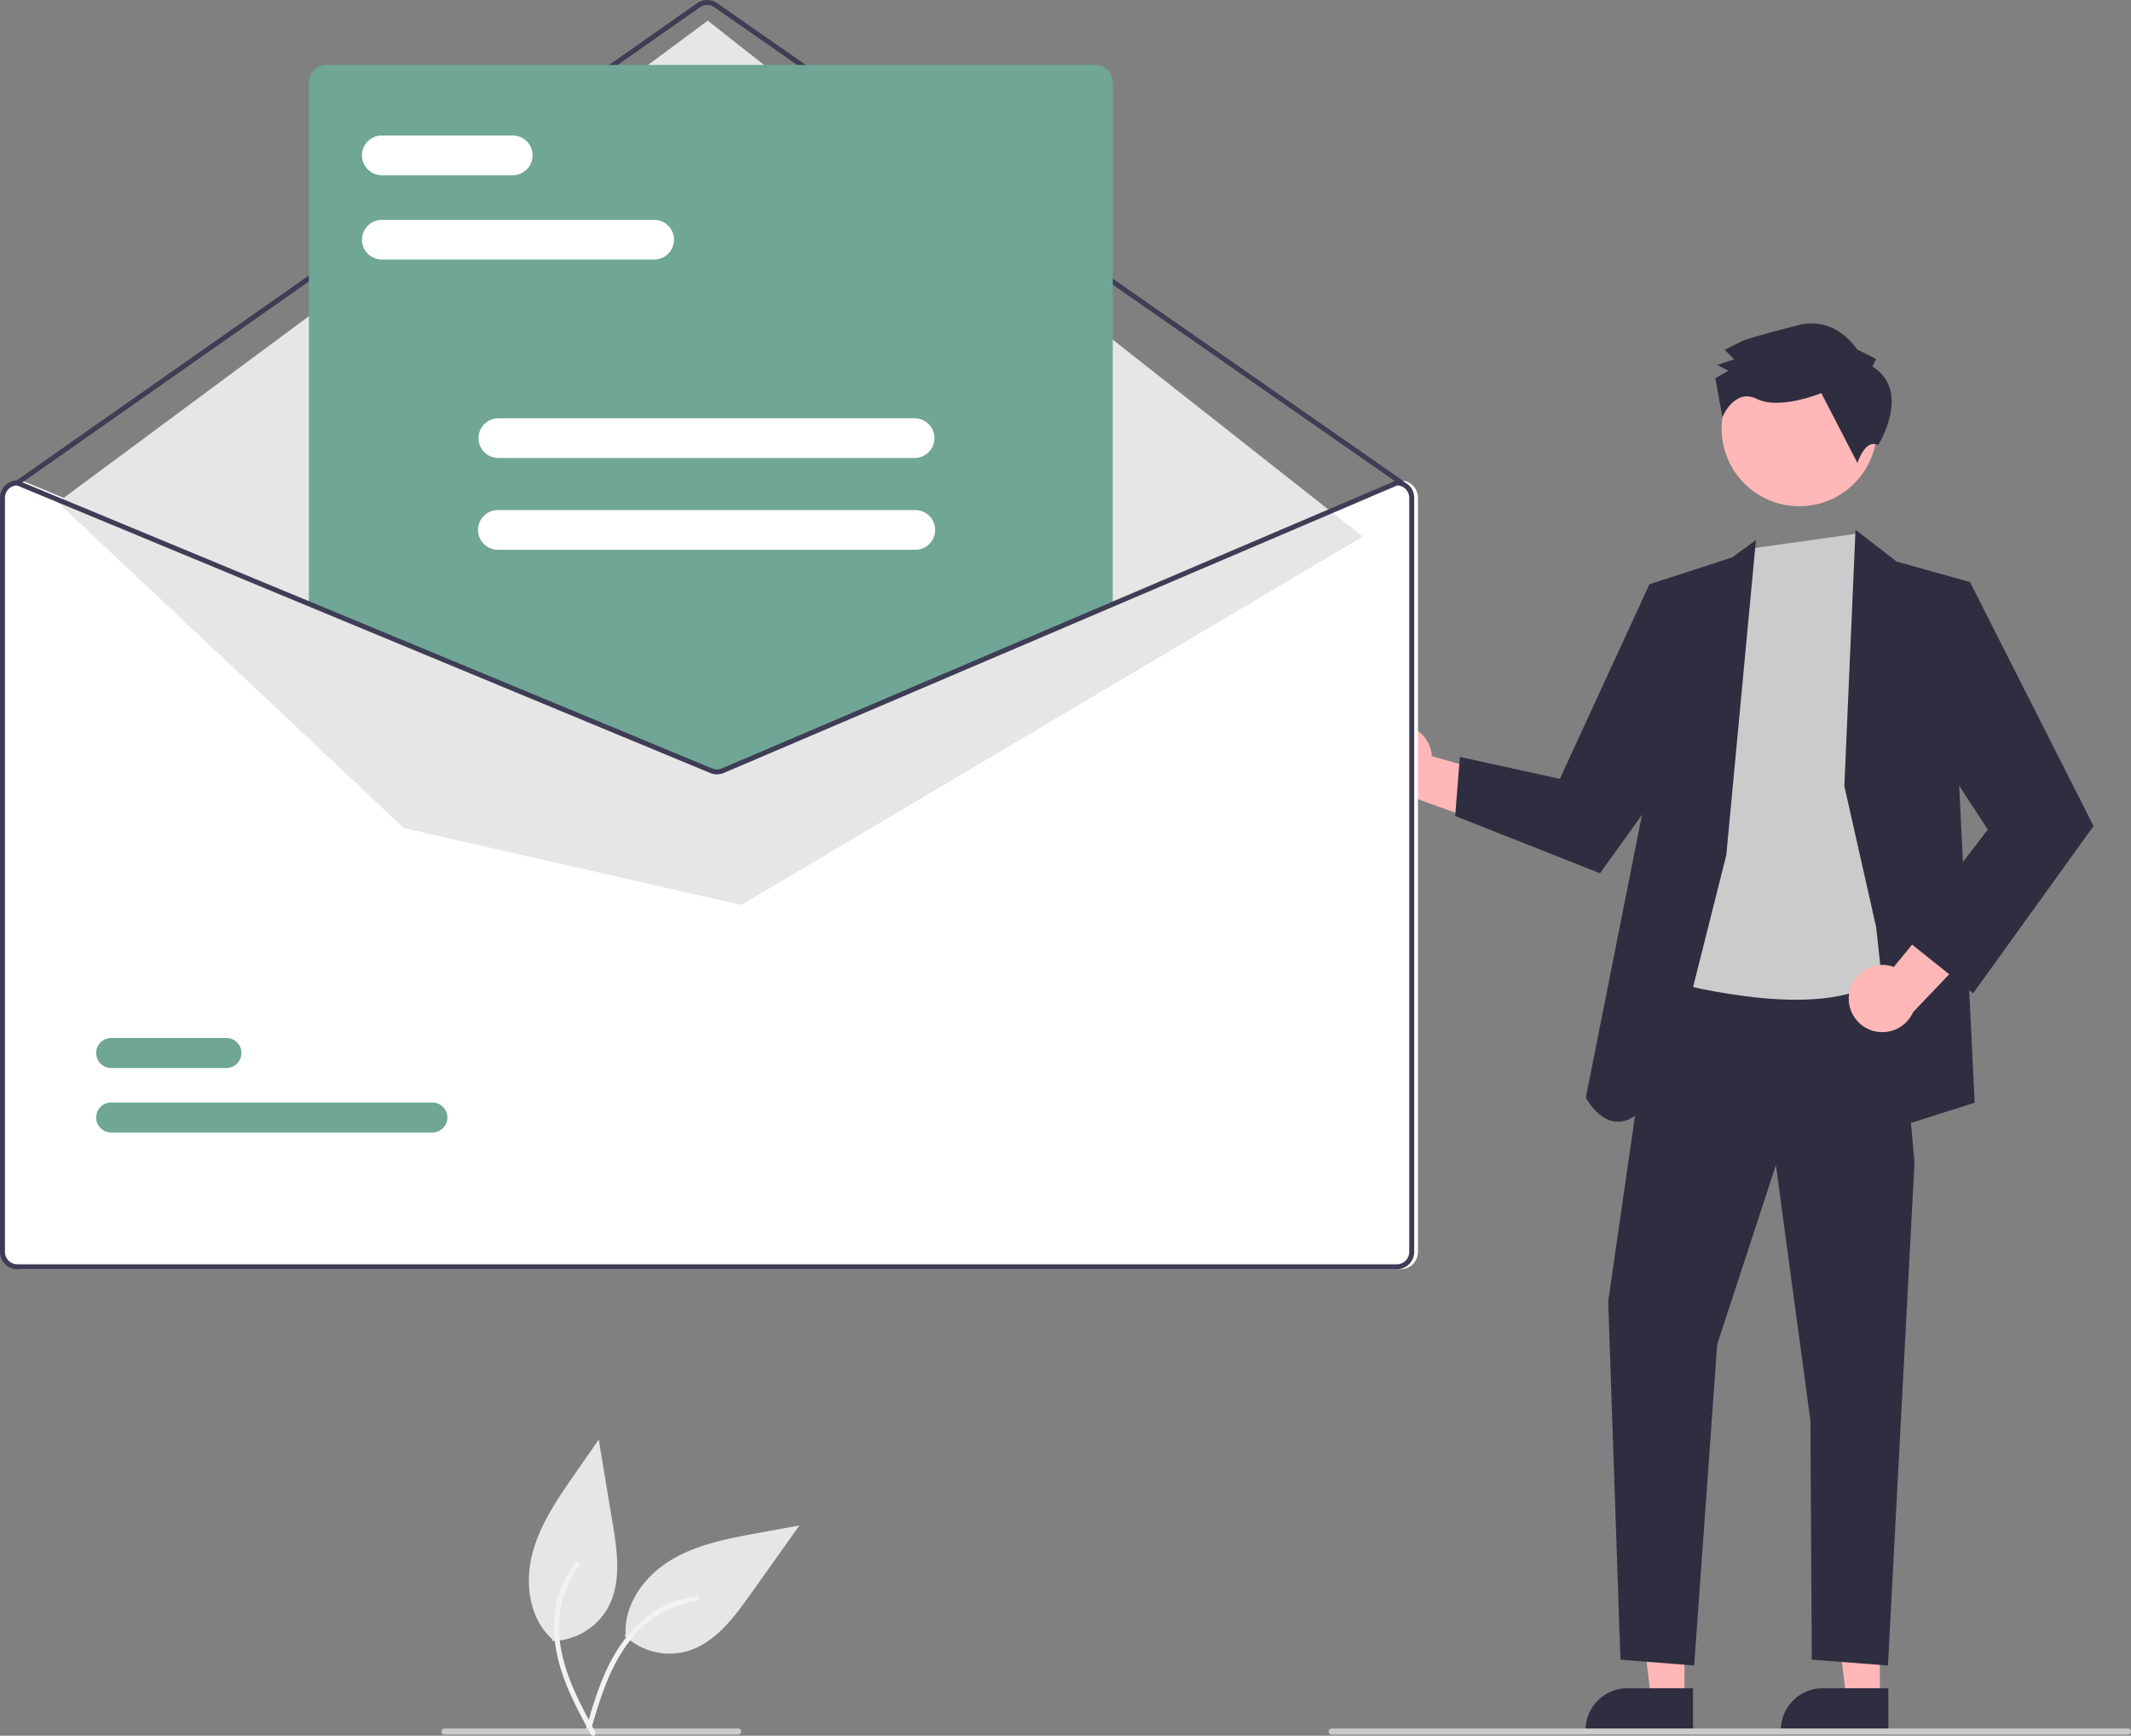 <svg xmlns="http://www.w3.org/2000/svg" width="703.817" height="573.37" viewBox="0 0 703.817 573.37"><rect x="0" y="0" width="703.817" height="573.37" fill="#808080" stroke="none"/><path fill="#e6e6e6" d="M206.298 540.321a21.57 21.57 0 0 0 20.509 5.179c9.164-2.601 15.383-10.87 20.903-18.633l16.334-22.96-13.765 2.525c-9.9 1.815-20.044 3.72-28.665 8.914s-15.526 14.466-14.98 24.516" data-name="Path 461"/><path fill="#f2f2f2" d="M193.503 571.25c2.414-8.232 4.842-16.575 9.104-24.077 3.786-6.662 8.958-12.508 15.782-16.142a35.3 35.3 0 0 1 11.605-3.775c1.058-.15 1.23 1.497.177 1.647a33.5 33.5 0 0 0-18.638 9.166c-5.637 5.515-9.334 12.625-12.068 19.943-1.655 4.425-2.99 8.958-4.32 13.49a.854.854 0 0 1-.945.694.833.833 0 0 1-.693-.946Z" data-name="Path 462"/><path fill="#ffb7b7" d="M459.314 239.738a11.04 11.04 0 0 1 13.605 10.07l37.765 10.616-15.41 13.346-33.499-12.127a11.099 11.099 0 0 1-2.461-21.905m97.043 321.556-11.008-.001-5.237-42.458 16.247.001z"/><path fill="#2f2e41" d="m559.164 571.964-35.493-.001v-.449a13.816 13.816 0 0 1 13.815-13.815l21.679.001Z"/><path fill="#ffb7b7" d="m620.859 561.294-11.008-.001-5.237-42.458 16.246.001z"/><path fill="#2f2e41" d="m623.666 571.964-35.494-.001v-.449a13.816 13.816 0 0 1 13.815-13.815h.001l21.678.001Zm-76.303-254.361-16.215 112.314 4.04 118.334 24.349 1.939 7.614-106.123 19.382-59.174 11.395 84.352.468 79.006 25.143 1.939 8.769-166.1-6.45-72.236z"/><circle cx="594.261" cy="141.578" r="25.651" fill="#ffb7b7"/><path fill="#cbcbcb" d="m578.45 181.182-28.318 142.665s47.678 13.684 68.565 1.051 11.527-51.63 11.527-51.63L626.4 206.91l-7.069-16.78-5.998-13.853Z"/><path fill="#2f2e41" d="m570.161 282.45 9.783-104.038-7.824 5.712-27.353 8.883-1.872 73.246-19.135 96.32s13.677 26.688 30.627-17.464Z"/><path fill="#2f2e41" d="m557.931 203.962-13.164-10.955-29.587 64.272-33.016-7.232-1.56 19.499 47.836 18.931 32.598-45.382zm51.213 55.715 3.687-84.672 13.568 10.507 24.231 6.754-3.553 67.411 5.113 104.6-25.404 8.046-7.131-66.003z"/><path fill="#ffb7b7" d="M610.774 327.837a11.04 11.04 0 0 1 14.689-8.412l24.896-30.315 6.03 19.473-24.567 25.802a11.099 11.099 0 0 1-21.048-6.548"/><path fill="#2f2e41" d="m634.407 201.665 16.223-9.399 40.821 80.612-39.799 55.265-22.7-18.15 27.564-35.945-25.122-38.608zm-16.02-80.595 1.244-2.502-6.258-3.11s-6.903-11.23-19.394-8.074-18.11 5.045-18.11 5.045l-6.242 3.14 3.133 3.117-5.62 1.89 3.754 1.865-4.368 2.51 2.352 12.872s3.905-9.763 11.414-6.032 21.244-1.928 21.244-1.928l11.932 23.092s2.462-8.095 6.85-5.936c0 0 11.213-17.857-1.931-25.948"/><path fill="#fff" d="M462.573 158.704h-.164l-94.072 40.17-128.709 54.959a4.15 4.15 0 0 1-3.18.016L103.66 198.76 7.278 158.77l-.148-.065h-.164a5.74 5.74 0 0 0-5.736 5.736v249.11a5.74 5.74 0 0 0 5.736 5.735h455.608a5.74 5.74 0 0 0 5.736-5.736V164.44a5.74 5.74 0 0 0-5.736-5.736"/><path fill="#3f3d56" d="M462.981 160.343a.8.8 0 0 1-.467-.147L235.89 2.37a4.11 4.11 0 0 0-4.694.008L6.207 160.195a.82.82 0 0 1-.942-1.342L230.255 1.036a5.75 5.75 0 0 1 6.573-.01L463.45 158.85a.82.82 0 0 1-.469 1.492"/><path fill="#e6e6e6" d="M19.063 165.938 233.765 6.817 450.097 177.26l-205.27 121.686-111.443-25.402z"/><path fill="#6fa695" d="M142.791 374.107H36.723a4.955 4.955 0 1 1-.014-9.911H142.79a4.955 4.955 0 1 1 .015 9.91Zm-68.013-21.306H36.723a4.955 4.955 0 1 1-.014-9.91h38.07a4.955 4.955 0 0 1 .014 9.91zm162.007-98.235a6.2 6.2 0 0 1-2.351-.46L102.02 199.162V27.184a5.743 5.743 0 0 1 5.736-5.736h254.026a5.743 5.743 0 0 1 5.736 5.736v172.1l-.25.106-128.061 54.689a6.2 6.2 0 0 1-2.422.487"/><path fill="#3f3d56" d="M461.343 158.704h-.164l-94.071 40.17-128.709 54.959a4.15 4.15 0 0 1-3.18.016l-132.79-55.09-96.382-39.99-.147-.065h-.164A5.74 5.74 0 0 0 0 164.44v249.11a5.74 5.74 0 0 0 5.736 5.735h455.607a5.74 5.74 0 0 0 5.736-5.736V164.44a5.74 5.74 0 0 0-5.736-5.736m4.097 254.845a4.1 4.1 0 0 1-4.097 4.097H5.736a4.1 4.1 0 0 1-4.097-4.097V164.44a4.106 4.106 0 0 1 3.941-4.097l96.85 40.185 132.159 54.837a5.84 5.84 0 0 0 4.457-.024l128.062-54.69 94.4-40.308a4.11 4.11 0 0 1 3.932 4.097Z"/><path fill="#fff" d="M216.17 85.735h-90.138a6.556 6.556 0 0 1 0-13.111h90.138a6.556 6.556 0 0 1 0 13.11m-46.708-27.86h-43.43a6.556 6.556 0 0 1 0-13.111h43.43a6.556 6.556 0 0 1 0 13.11m132.723 93.417H164.52a6.556 6.556 0 0 1 0-13.111h137.665a6.556 6.556 0 0 1 0 13.11m0 30.32H164.52a6.556 6.556 0 1 1 0-13.111h137.665a6.556 6.556 0 1 1 0 13.11"/><path fill="#cbcbcb" d="M702.817 573h-263a1 1 0 0 1 0-2h263a1 1 0 0 1 0 2m-459 0h-97a1 1 0 1 1 0-2h97a1 1 0 0 1 0 2"/><path fill="#e6e6e6" d="M182.484 542.082a21.57 21.57 0 0 0 18.193-10.79c4.664-8.308 3.243-18.555 1.682-27.953l-4.609-27.797-7.98 11.497c-5.74 8.267-11.588 16.772-14.038 26.534s-.807 21.205 6.666 27.946" data-name="Path 461"/><path fill="#f2f2f2" d="M195.222 573.034c-4.093-7.539-8.255-15.167-10.524-23.492-2.013-7.393-2.468-15.185-.193-22.574a35.3 35.3 0 0 1 5.566-10.86c.646-.852 1.93.194 1.288 1.043a33.5 33.5 0 0 0-6.752 19.642c-.107 7.885 2.285 15.534 5.507 22.65 1.947 4.305 4.197 8.46 6.45 12.612a.854.854 0 0 1-.18 1.158.833.833 0 0 1-1.16-.182Z" data-name="Path 462"/></svg>